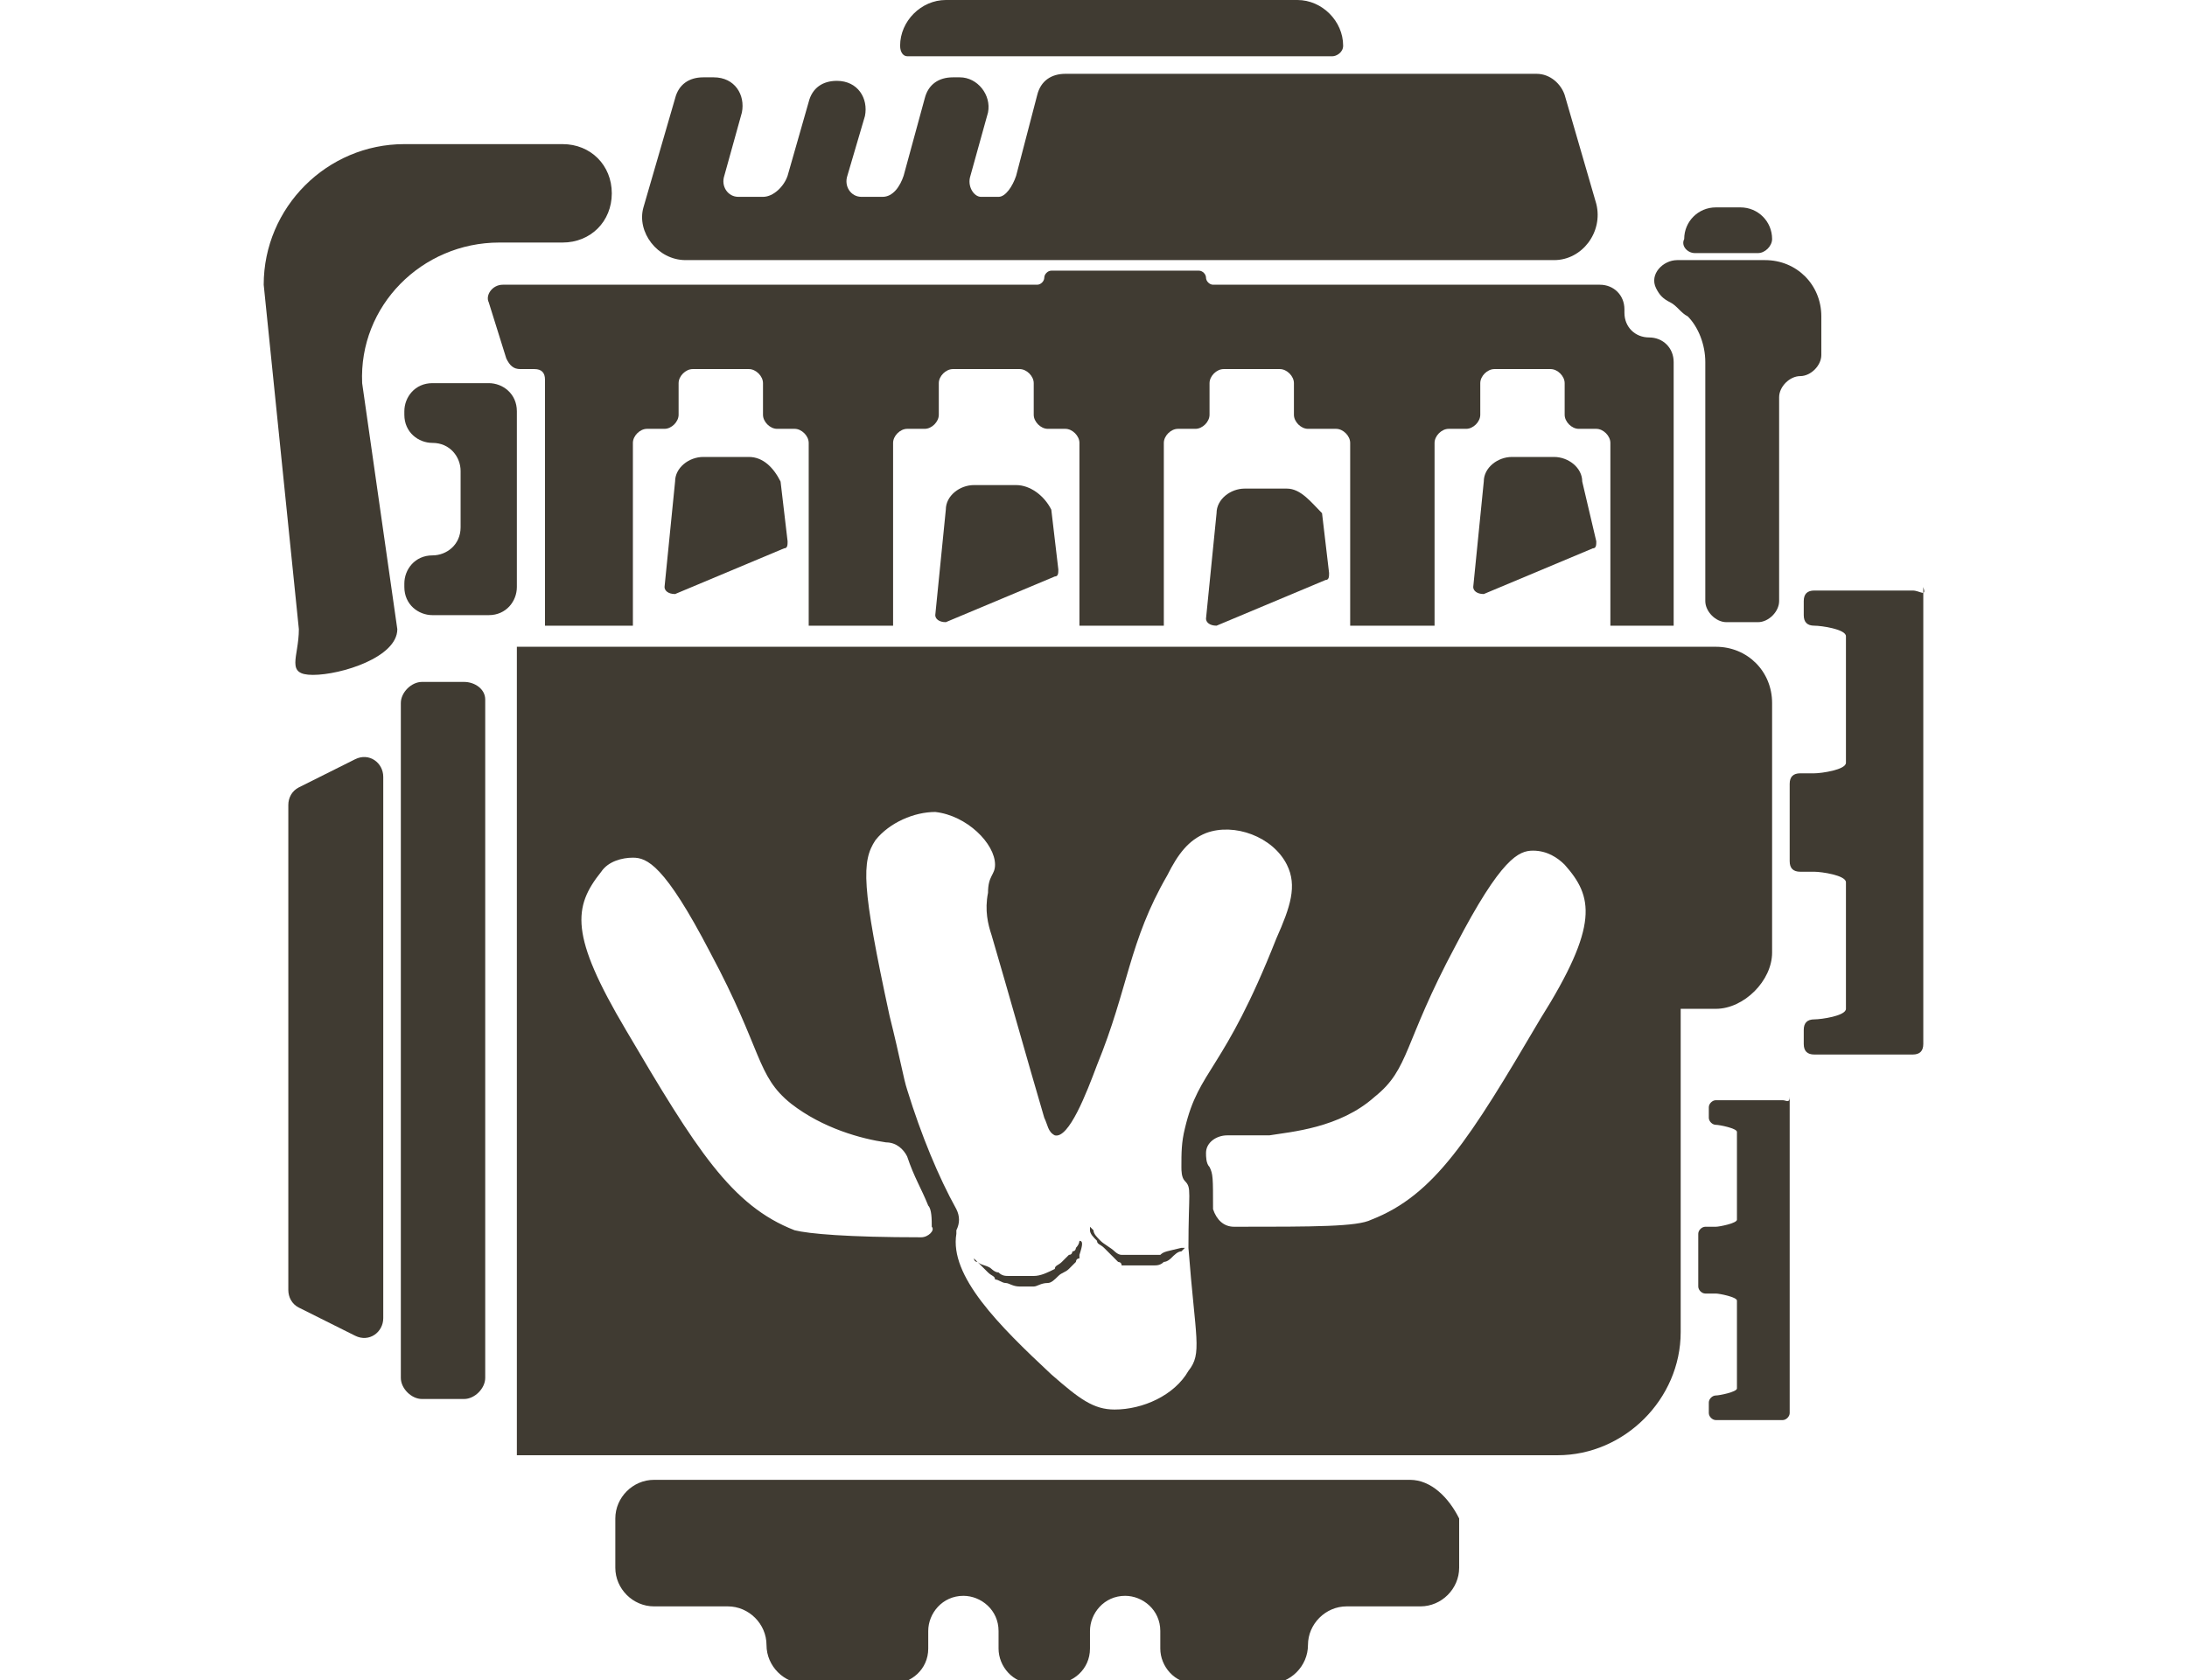 <?xml version="1.0" encoding="utf-8"?>
<!-- Generator: Adobe Illustrator 24.1.0, SVG Export Plug-In . SVG Version: 6.00 Build 0)  -->
<svg version="1.1" id="Layer_1" xmlns="http://www.w3.org/2000/svg" xmlns:xlink="http://www.w3.org/1999/xlink" x="0px" y="0px"
	 width="62.2px" height="47.8px" viewBox="0 0 62.2 47.8" style="enable-background:new 0 0 62.2 47.8;" xml:space="preserve">
<style type="text/css">
	.st0{fill:#403B32;}
	.st1{display:none;}
	.st2{display:inline;fill:#403B32;}
	.st3{display:inline;}
</style>
<g>
	<path class="st0" d="M25.8,1.6h12.1c0.1,0,0.3-0.1,0.3-0.3c0-0.7-0.6-1.3-1.3-1.3h-10c-0.7,0-1.3,0.6-1.3,1.3
		C25.6,1.5,25.7,1.6,25.8,1.6z"/>
	<path class="st0" d="M21.3,13h-0.4h-0.4H20c-0.4,0-0.8,0.3-0.8,0.7l-0.3,3c0,0.1,0.1,0.2,0.3,0.2l3.1-1.3c0.1,0,0.1-0.1,0.1-0.2
		l-0.2-1.7C22,13.3,21.7,13,21.3,13z"/>
	<path class="st0" d="M28.9,13.8h-0.4h-0.4h-0.4c-0.4,0-0.8,0.3-0.8,0.7l-0.3,3c0,0.1,0.1,0.2,0.3,0.2l3.1-1.3
		c0.1,0,0.1-0.1,0.1-0.2l-0.2-1.7C29.7,14.1,29.3,13.8,28.9,13.8z"/>
	<path class="st0" d="M36.6,13.9h-0.4h-0.4h-0.4c-0.4,0-0.8,0.3-0.8,0.7l-0.3,3c0,0.1,0.1,0.2,0.3,0.2l3.1-1.3
		c0.1,0,0.1-0.1,0.1-0.2l-0.2-1.7C37.3,14.3,37,13.9,36.6,13.9z"/>
	<path class="st0" d="M44.2,13h-0.4h-0.4h-0.4c-0.4,0-0.8,0.3-0.8,0.7l-0.3,3c0,0.1,0.1,0.2,0.3,0.2l3.1-1.3c0.1,0,0.1-0.1,0.1-0.2
		L45,13.7C45,13.3,44.6,13,44.2,13z"/>
	<path class="st0" d="M54.4,16.8h-2.8c-0.2,0-0.3,0.1-0.3,0.3v0.4c0,0.2,0.1,0.3,0.3,0.3c0.2,0,0.9,0.1,0.9,0.3v3.6
		c0,0.2-0.7,0.3-0.9,0.3h-0.4c-0.2,0-0.3,0.1-0.3,0.3v2.2c0,0.2,0.1,0.3,0.3,0.3h0.4c0.2,0,0.9,0.1,0.9,0.3v3.6
		c0,0.2-0.7,0.3-0.9,0.3c-0.2,0-0.3,0.1-0.3,0.3v0.4c0,0.2,0.1,0.3,0.3,0.3h2.8c0.2,0,0.3-0.1,0.3-0.3v-13
		C54.8,17,54.6,16.8,54.4,16.8z"/>
	<path class="st0" d="M50.7,31.3h-1.9c-0.1,0-0.2,0.1-0.2,0.2v0.3c0,0.1,0.1,0.2,0.2,0.2c0.1,0,0.6,0.1,0.6,0.2v2.5
		c0,0.1-0.5,0.2-0.6,0.2h-0.3c-0.1,0-0.2,0.1-0.2,0.2v1.5c0,0.1,0.1,0.2,0.2,0.2h0.3c0.1,0,0.6,0.1,0.6,0.2v2.5
		c0,0.1-0.5,0.2-0.6,0.2c-0.1,0-0.2,0.1-0.2,0.2v0.3c0,0.1,0.1,0.2,0.2,0.2h1.9c0.1,0,0.2-0.1,0.2-0.2v-9
		C50.9,31.4,50.8,31.3,50.7,31.3z"/>
	<path class="st0" d="M14.7,11.7c0-0.5-0.4-0.8-0.8-0.8h-1.6c-0.5,0-0.8,0.4-0.8,0.8v0.1c0,0.5,0.4,0.8,0.8,0.8
		c0.5,0,0.8,0.4,0.8,0.8v1.6c0,0.5-0.4,0.8-0.8,0.8c-0.5,0-0.8,0.4-0.8,0.8v0.1c0,0.5,0.4,0.8,0.8,0.8h1.6c0.5,0,0.8-0.4,0.8-0.8
		V11.7z"/>
	<path class="st0" d="M19.5,7.4h19.2h5.5c0.8,0,1.4-0.8,1.2-1.6l-0.9-3.1c-0.1-0.3-0.4-0.6-0.8-0.6H30.3c-0.4,0-0.7,0.2-0.8,0.6
		L28.9,5c-0.1,0.3-0.3,0.6-0.5,0.6h-0.5c-0.2,0-0.4-0.3-0.3-0.6l0.5-1.8c0.1-0.5-0.3-1-0.8-1h-0.2c-0.4,0-0.7,0.2-0.8,0.6L25.7,5
		c-0.1,0.3-0.3,0.6-0.6,0.6h-0.6c-0.3,0-0.5-0.3-0.4-0.6l0.5-1.7c0.1-0.5-0.2-1-0.8-1c-0.4,0-0.7,0.2-0.8,0.6L22.4,5
		c-0.1,0.3-0.4,0.6-0.7,0.6H21c-0.3,0-0.5-0.3-0.4-0.6l0.5-1.8c0.1-0.5-0.2-1-0.8-1H20c-0.4,0-0.7,0.2-0.8,0.6l-0.9,3.1
		C18.1,6.6,18.7,7.4,19.5,7.4z"/>
	<path class="st0" d="M34.3,7.9c0-0.1-0.1-0.2-0.2-0.2h-4.2c-0.1,0-0.2,0.1-0.2,0.2c0,0.1-0.1,0.2-0.2,0.2H15.8h-0.3h-1.2
		c-0.3,0-0.5,0.3-0.4,0.5l0.5,1.6c0.1,0.2,0.2,0.3,0.4,0.3h0.4c0.2,0,0.3,0.1,0.3,0.3v7H18v-5.2c0-0.2,0.2-0.4,0.4-0.4h0.5
		c0.2,0,0.4-0.2,0.4-0.4v-0.9c0-0.2,0.2-0.4,0.4-0.4h1.6c0.2,0,0.4,0.2,0.4,0.4v0.9c0,0.2,0.2,0.4,0.4,0.4h0.5
		c0.2,0,0.4,0.2,0.4,0.4v5.2h2.4v-5.2c0-0.2,0.2-0.4,0.4-0.4h0.5c0.2,0,0.4-0.2,0.4-0.4v-0.9c0-0.2,0.2-0.4,0.4-0.4H29
		c0.2,0,0.4,0.2,0.4,0.4v0.9c0,0.2,0.2,0.4,0.4,0.4h0.5c0.2,0,0.4,0.2,0.4,0.4v5.2h2.4v-5.2c0-0.2,0.2-0.4,0.4-0.4h0.5
		c0.2,0,0.4-0.2,0.4-0.4v-0.9c0-0.2,0.2-0.4,0.4-0.4h1.6c0.2,0,0.4,0.2,0.4,0.4v0.9c0,0.2,0.2,0.4,0.4,0.4H38c0.2,0,0.4,0.2,0.4,0.4
		v5.2h2.4v-5.2c0-0.2,0.2-0.4,0.4-0.4h0.5c0.2,0,0.4-0.2,0.4-0.4v-0.9c0-0.2,0.2-0.4,0.4-0.4h1.6c0.2,0,0.4,0.2,0.4,0.4v0.9
		c0,0.2,0.2,0.4,0.4,0.4h0.5c0.2,0,0.4,0.2,0.4,0.4v5.2h1.8v-7.5c0-0.4-0.3-0.7-0.7-0.7c-0.4,0-0.7-0.3-0.7-0.7V8.8
		c0-0.4-0.3-0.7-0.7-0.7H34.5C34.4,8.1,34.3,8,34.3,7.9z"/>
	<path class="st0" d="M13.2,19.4H12c-0.3,0-0.6,0.3-0.6,0.6v19.2c0,0.3,0.3,0.6,0.6,0.6h1.2c0.3,0,0.6-0.3,0.6-0.6V19.9
		C13.8,19.6,13.5,19.4,13.2,19.4z"/>
	<path class="st0" d="M10.1,21.6l-1.6,0.8c-0.2,0.1-0.3,0.3-0.3,0.5v6.9v6.9c0,0.2,0.1,0.4,0.3,0.5l1.6,0.8c0.4,0.2,0.8-0.1,0.8-0.5
		v-7.7v-7.7C10.9,21.7,10.5,21.4,10.1,21.6z"/>
	<path class="st0" d="M14.2,6.9H16c0.8,0,1.4-0.6,1.4-1.4c0-0.8-0.6-1.4-1.4-1.4h-4.5c-2.2,0-4,1.8-4,4l1,9.8c0,0.8-0.4,1.3,0.4,1.3
		l0,0c0.8,0,2.4-0.5,2.4-1.3l-1-7C10.2,8.7,12,6.9,14.2,6.9z"/>
	<path class="st0" d="M47.1,8.2c0.1,0.2,0.2,0.3,0.4,0.4C47.7,8.7,47.8,8.9,48,9c0.3,0.3,0.5,0.8,0.5,1.3v6.8c0,0.3,0.3,0.6,0.6,0.6
		H50c0.3,0,0.6-0.3,0.6-0.6v-5.8c0-0.3,0.3-0.6,0.6-0.6c0.3,0,0.6-0.3,0.6-0.6V9c0-0.9-0.7-1.6-1.6-1.6h-2.5
		C47.3,7.4,46.9,7.8,47.1,8.2C47.1,8.2,47.1,8.2,47.1,8.2z"/>
	<path class="st0" d="M48.2,7.2H50c0.2,0,0.4-0.2,0.4-0.4c0-0.5-0.4-0.9-0.9-0.9h-0.7c-0.5,0-0.9,0.4-0.9,0.9
		C47.8,7,48,7.2,48.2,7.2z"/>
	<path class="st0" d="M33,35.7c-0.1,0-0.1,0-0.2,0c-0.1,0-0.2,0-0.2,0c-0.1,0-0.2,0-0.3,0c0,0-0.1,0-0.1,0c0,0-0.1,0-0.1,0l-0.1,0
		l0,0l0,0l0,0l0,0c0,0-0.1,0-0.1,0c-0.1,0-0.2-0.1-0.2-0.1c-0.1-0.1-0.3-0.2-0.4-0.3c-0.1-0.1-0.2-0.2-0.2-0.3
		c-0.1-0.1-0.1-0.1-0.1-0.1s0,0.1,0,0.1c0,0.1,0.1,0.2,0.2,0.3c0,0.1,0.1,0.1,0.2,0.2c0.1,0.1,0.1,0.1,0.2,0.2c0,0,0.1,0.1,0.1,0.1
		c0,0,0.1,0.1,0.1,0.1c0,0,0.1,0,0.1,0.1l0,0l0,0l0,0l0,0l0,0l0.1,0c0,0,0.1,0,0.2,0c0.1,0,0.1,0,0.2,0c0.1,0,0.1,0,0.2,0
		c0.1,0,0.1,0,0.2,0c0.1,0,0.2,0,0.3-0.1c0.1,0,0.2-0.1,0.2-0.1c0.1-0.1,0.2-0.2,0.3-0.2c0.1-0.1,0.1-0.1,0.1-0.1s0,0-0.1,0
		C33.2,35.6,33.1,35.6,33,35.7z"/>
	<path class="st0" d="M30.7,35.3c0,0,0,0.1-0.1,0.2c0,0,0,0.1-0.1,0.1c0,0,0,0.1-0.1,0.1c-0.1,0.1-0.1,0.1-0.2,0.2
		c-0.1,0.1-0.2,0.1-0.2,0.2c-0.2,0.1-0.4,0.2-0.6,0.2c-0.1,0-0.1,0-0.2,0l-0.1,0c0,0-0.1,0-0.1,0c0,0-0.1,0-0.2,0c0,0-0.1,0-0.1,0
		c-0.1,0-0.2,0-0.3-0.1c-0.1,0-0.2-0.1-0.2-0.1c-0.1-0.1-0.3-0.1-0.4-0.2c-0.1-0.1-0.1-0.1-0.1-0.1s0,0.1,0.1,0.1
		c0,0,0.1,0.1,0.1,0.1c0.1,0.1,0.1,0.1,0.2,0.2c0.1,0.1,0.2,0.1,0.2,0.2c0.1,0,0.2,0.1,0.3,0.1c0.1,0,0.2,0.1,0.4,0.1
		c0,0,0.1,0,0.1,0l0.1,0c0.1,0,0.1,0,0.2,0c0.1,0,0.2-0.1,0.4-0.1c0.1,0,0.2-0.1,0.3-0.2c0.1-0.1,0.2-0.1,0.3-0.2
		c0,0,0.1-0.1,0.1-0.1c0,0,0.1-0.1,0.1-0.1c0,0,0-0.1,0.1-0.1c0,0,0-0.1,0-0.1C30.8,35.4,30.8,35.3,30.7,35.3
		c0.1-0.1,0.1-0.1,0.1-0.1S30.8,35.2,30.7,35.3z"/>
	<path class="st0" d="M50.4,27.1V20c0-0.9-0.7-1.6-1.6-1.6h-1h-0.3H14.7v23h29.6c1.9,0,3.5-1.6,3.5-3.5v-9.2h1
		C49.6,28.7,50.4,27.9,50.4,27.1z M26.2,35.2c-2.1,0-3.2-0.1-3.6-0.2c-1.8-0.7-2.8-2.3-4.8-5.7c-1.6-2.7-1.5-3.5-0.7-4.5
		c0.2-0.3,0.6-0.4,0.9-0.4c0.4,0,0.9,0.2,2.2,2.7c1.5,2.8,1.3,3.5,2.3,4.3c0.9,0.7,2,1,2.7,1.1c0.3,0,0.5,0.2,0.6,0.4c0,0,0,0,0,0
		c0.2,0.6,0.4,0.9,0.6,1.4c0.1,0.1,0.1,0.4,0.1,0.6C26.6,35,26.4,35.2,26.2,35.2z M33.8,39c-0.4,0.7-1.3,1.1-2.1,1.1
		c-0.6,0-1-0.3-1.8-1c-1.5-1.4-2.9-2.8-2.7-4c0,0,0-0.1,0-0.1c0.1-0.2,0.1-0.4,0-0.6c-0.5-0.9-1-2.1-1.4-3.4
		c-0.1-0.3-0.2-0.9-0.5-2.1c-0.8-3.7-0.8-4.4-0.4-5c0.4-0.5,1.1-0.8,1.7-0.8c0.9,0.1,1.7,0.9,1.7,1.5c0,0.3-0.2,0.3-0.2,0.8
		c-0.1,0.5,0,0.9,0.1,1.2c0.5,1.7,1,3.5,1.5,5.2c0.1,0.2,0.1,0.4,0.3,0.5c0.4,0.1,0.9-1.2,1.2-2c0.9-2.2,0.9-3.5,2-5.4
		c0.3-0.6,0.6-1,1.1-1.2c0.8-0.3,1.9,0.1,2.3,0.9c0.3,0.6,0.1,1.2-0.3,2.1c-1.5,3.8-2.2,3.7-2.6,5.4c-0.1,0.4-0.1,0.7-0.1,1.1
		c0,0.1,0,0.3,0.1,0.4l0,0c0.2,0.2,0.1,0.3,0.1,1.9C34,38.1,34.2,38.5,33.8,39z M43.8,29c-2,3.4-3,5-4.8,5.7
		c-0.4,0.2-1.6,0.2-3.9,0.2c-0.3,0-0.5-0.2-0.6-0.5c0-0.9,0-1-0.1-1.2l0,0c-0.1-0.1-0.1-0.3-0.1-0.4c0,0,0,0,0,0
		c0-0.3,0.3-0.5,0.6-0.5c0.4,0,0.8,0,1.2,0c0.6-0.1,2-0.2,3-1.1c1-0.8,0.8-1.5,2.3-4.3c1.3-2.5,1.8-2.7,2.2-2.7
		c0.4,0,0.7,0.2,0.9,0.4C45.3,25.5,45.5,26.3,43.8,29z"/>
	<path class="st0" d="M40.1,42.1H18.6c-0.6,0-1.1,0.5-1.1,1.1v1.4c0,0.6,0.5,1.1,1.1,1.1h2.1c0.6,0,1.1,0.5,1.1,1.1
		c0,0.6,0.5,1.1,1.1,1.1h2.5c0.5,0,1-0.4,1-1v-0.5c0-0.5,0.4-1,1-1c0.5,0,1,0.4,1,1v0.5c0,0.5,0.4,1,1,1h0.6c0.5,0,1-0.4,1-1v-0.5
		c0-0.5,0.4-1,1-1c0.5,0,1,0.4,1,1v0.5c0,0.5,0.4,1,1,1h2.1c0.6,0,1.1-0.5,1.1-1.1c0-0.6,0.5-1.1,1.1-1.1h2.1c0.6,0,1.1-0.5,1.1-1.1
		v-1.4C41.2,42.6,40.7,42.1,40.1,42.1z"/>
</g>
<g class="st1">
	<path class="st2" d="M55.4,20.4c0-0.2-0.1-0.4-0.1-0.6c0-0.2-0.1-0.4-0.2-0.6c-0.1-0.2-0.1-0.4-0.2-0.6c0-0.1-0.1-0.2-0.1-0.3
		c0-0.1-0.1-0.2-0.1-0.3c0-0.1-0.1-0.2-0.1-0.3c-0.1-0.1-0.1-0.2-0.2-0.3c-0.1-0.2-0.2-0.4-0.4-0.5c-0.1-0.2-0.3-0.4-0.4-0.5
		c-0.1-0.1-0.1-0.1-0.2-0.2l0-0.1l0,0l0,0l0,0L53.1,16c-0.3-0.3-0.7-0.6-1-0.9c-0.4-0.2-0.8-0.5-1.1-0.6c-0.4-0.2-0.8-0.3-1.2-0.4
		c-0.8-0.2-1.5-0.4-2.2-0.5c-0.3-0.1-0.7-0.1-1-0.2c-0.2,0-0.3,0-0.5-0.1c-0.2,0-0.3,0-0.5-0.1c-0.2,0-0.3,0-0.5,0
		c-0.2,0-0.3,0-0.5,0c-0.2,0-0.3,0-0.4,0c-0.1,0-0.3,0-0.4,0c-0.3,0-0.5,0-0.8,0c-0.3,0-0.5,0-0.7,0c-0.2,0-0.4,0-0.6,0
		c-0.1,0-0.2,0-0.3,0c-0.1,0-0.2,0-0.3,0c-0.3,0-0.6,0-0.8,0c-0.1,0-0.2,0-0.2,0c0,0-0.1,0-0.1,0l0,0.2c0,0,0.4,0.1,1,0.2
		c0.3,0.1,0.7,0.1,1.1,0.2c0.4,0.1,0.9,0.2,1.5,0.3c0.5,0.1,1.1,0.2,1.7,0.3c0.6,0.1,1.3,0.3,1.9,0.5c0.7,0.2,1.4,0.4,2,0.6
		c0.7,0.2,1.3,0.5,1.9,0.9c0.1,0.1,0.3,0.2,0.4,0.3c0.1,0.1,0.3,0.2,0.4,0.4l0.1,0.1l0,0c0,0,0,0,0,0l0,0.1l0.2,0.2
		c0.1,0.1,0.2,0.3,0.3,0.4c0.4,0.6,0.8,1.2,1,1.8c0.1,0.3,0.2,0.6,0.3,0.9c0.1,0.3,0.1,0.6,0.2,0.9c0,0.3,0.1,0.6,0.1,0.9
		c0,0.3,0,0.6,0,0.9c0,0.1,0,0.3,0,0.4c0,0.1,0,0.1,0,0.2c0,0.1,0,0.1,0,0.2c0,0.2,0,0.5,0,0.7c0,0.4-0.1,0.8-0.2,1.1
		c-0.1,0.3-0.2,0.5-0.2,0.7c0,0.1-0.1,0.1-0.1,0.2c0,0,0,0.1,0,0.1l0.1,0.1c0,0,0,0,0-0.1c0,0,0.1-0.1,0.1-0.2
		c0.1-0.1,0.3-0.4,0.4-0.7c0.2-0.3,0.3-0.7,0.5-1.2c0-0.1,0.1-0.2,0.1-0.4c0-0.1,0-0.1,0-0.2c0-0.1,0-0.1,0-0.2c0-0.1,0-0.1,0-0.2
		l0,0l0,0c0,0,0,0,0,0l0,0l0,0c0,0,0-0.1,0-0.1c0-0.1,0-0.3,0.1-0.4c0-0.1,0-0.3,0.1-0.4c0-0.1,0-0.1,0-0.2l0-0.1l0,0l0,0
		c0,0,0,0,0,0l0,0c0,0,0-0.1,0-0.1c0-0.3,0-0.7,0-1C55.5,21.1,55.4,20.8,55.4,20.4z"/>
	<path class="st2" d="M62.2,20.7c0,0,0-0.1,0-0.1c-0.1-7.2-5.7-13-12.9-13.4c-3.9-0.2-8-0.4-12.3-0.4c-0.1,0-0.2,0-0.3,0
		c-1.5,0-2.9,0-4.3,0.1c-9.4,0.2-17.2,6.9-19.1,15.8c-3.6,1.4-5.5,0.6-6.5-0.5c-0.6-0.6-1.4-1.8-2.6-1.3c-1,0.5-1.7,1.7-2.2,3.1
		c-1.6,4.9-3.1,9.3-0.8,13.6C1.7,38.5,3,41,4.8,41c2.4,0,2.9-3.6,6-5.6c2.5-1.7,4.6-1.3,6.2-1c1.3,0.8,2.8,1.4,4.5,1.5
		c5,0.3,10.2,0.4,15.6,0.4c0.5,0,0.9,0,1.4,0c3.7,0,7.2-0.1,10.7-0.2c7.3-0.3,13.1-6.3,13.1-13.6C62.2,21.8,62.2,21.3,62.2,20.7z
		 M57.9,22.3c0,5-4,9.1-9,9.3c-3.5,0.1-7,0.2-10.5,0.2c-0.5,0-0.9,0-1.4,0c-5.1,0-10.3-0.1-15.4-0.4c-2.5-0.1-4.5-2.2-4.5-4.7
		c0-4.1,1.6-8,4.5-10.9c2.9-2.9,6.7-4.6,10.8-4.7c1.4,0,2.8,0,4.2-0.1l0.3,0c4,0,8.1,0.1,12.1,0.4c2.4,0.1,4.6,1.2,6.2,2.9
		c1.6,1.7,2.6,4,2.6,6.3l0,0.1C57.9,21.3,57.9,21.8,57.9,22.3z"/>
</g>
<g class="st1">
	<g class="st3">
		<path class="st0" d="M13.6,44.7c-0.7,0-1.4-0.2-1.9-0.6c-0.9-0.6-1.4-1.7-1.4-2.8V25.4c0-1.3,0.7-2.4,1.8-3l0,0l35-19
			c1.1-0.6,2.3-0.5,3.3,0.1c1,0.6,1.6,1.7,1.6,2.9v22c0,1.4-0.9,2.7-2.2,3.2l-35,13C14.4,44.7,14,44.7,13.6,44.7z M13.6,25.4
			C13.6,25.4,13.6,25.4,13.6,25.4l0,16c0,0,0,0,0,0c0,0,0,0,0,0l35-13c0,0,0,0,0,0v-22c0,0,0,0,0,0c0,0,0,0,0,0L13.6,25.4z"/>
	</g>
	<path class="st2" d="M42.5,24.1c0,4.2-3.4,7.7-7.7,7.7c-4.2,0-7.7-3.4-7.7-7.7c0-4.2,3.4-7.7,7.7-7.7C39,16.5,42.5,19.9,42.5,24.1z
		"/>
	<path class="st2" d="M27.1,31.1c0,3.3-2.7,6-6,6c-3.3,0-6-2.7-6-6c0-3.3,2.7-6,6-6C24.5,25.1,27.1,27.8,27.1,31.1z"/>
	<path class="st2" d="M47.1,27.7l-2.4,0.9c-0.3,0.1-0.6-0.1-0.6-0.4V10.3c0-0.2,0.1-0.3,0.3-0.4l2.4-1c0.3-0.1,0.6,0.1,0.6,0.4v18
		C47.4,27.5,47.3,27.7,47.1,27.7z"/>
</g>
</svg>
